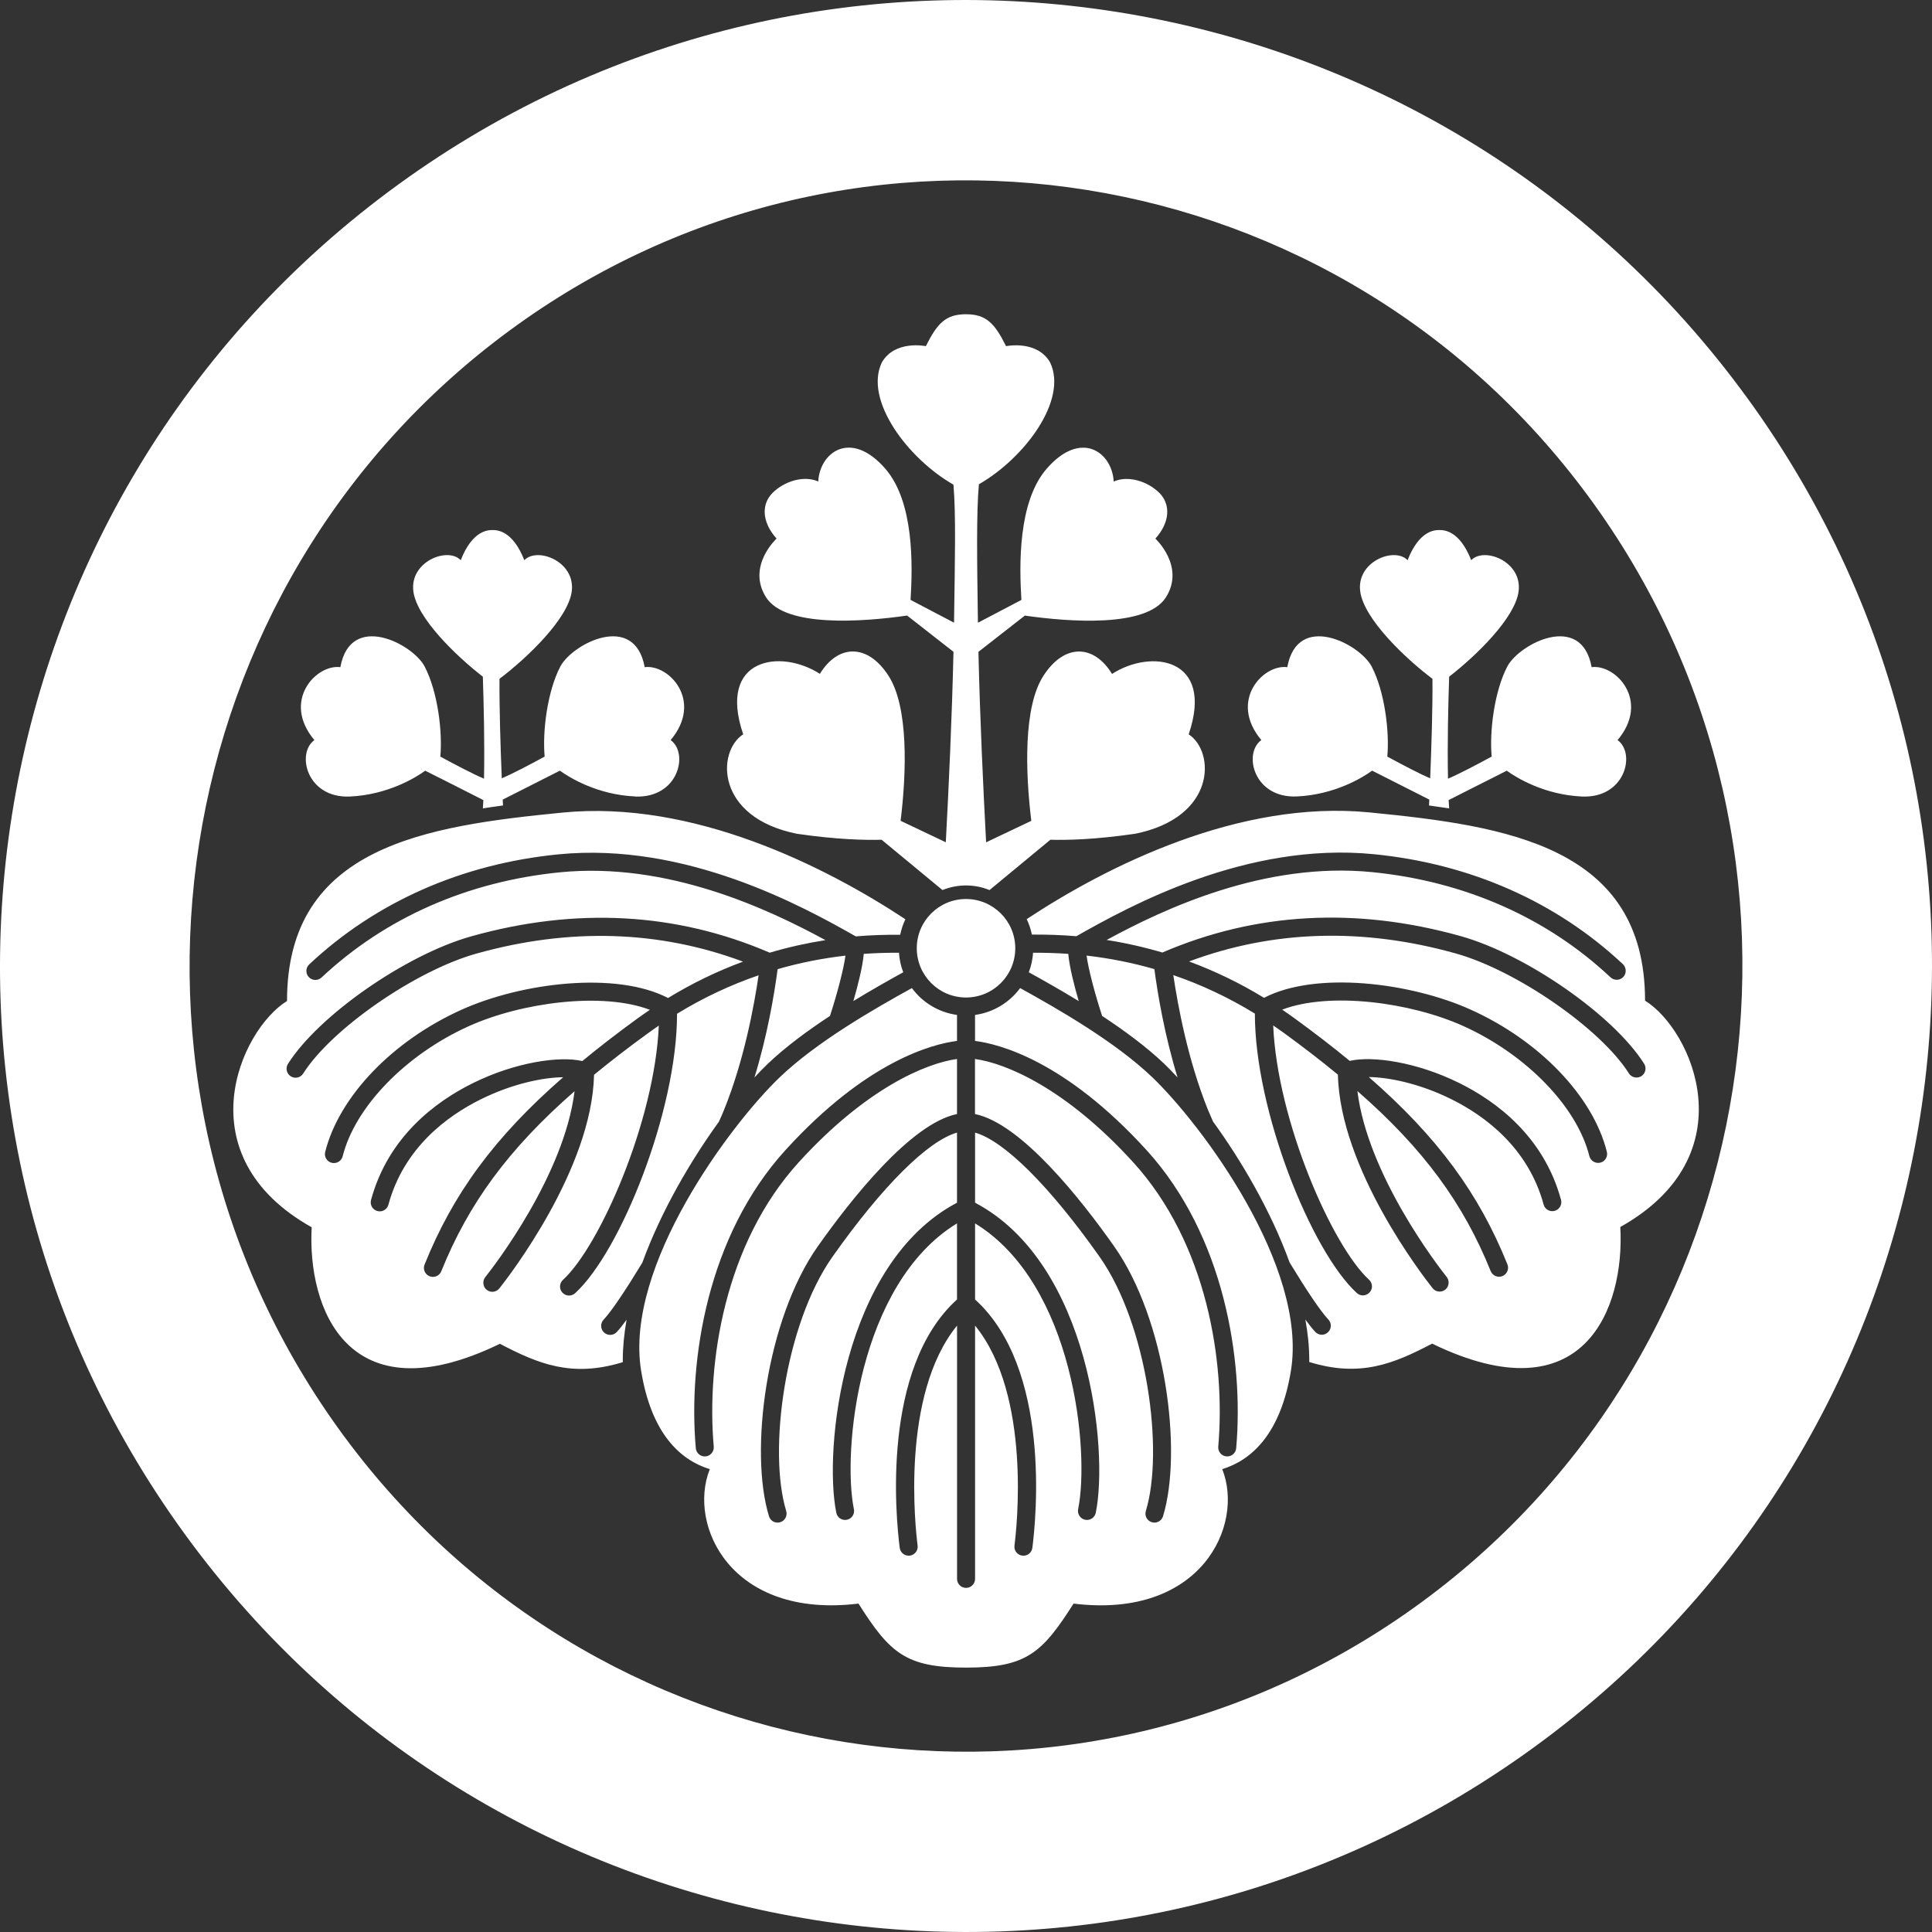 <svg width="46" height="46" viewBox="0 0 46 46" fill="none" xmlns="http://www.w3.org/2000/svg">
<rect x="0" y="0" width="46" height="46" fill="#333333" stroke="none"/>
<g clip-path="url(#clip0_31_85542)">
<path d="M41.606 9.482C34.14 -0.793 19.757 -3.072 9.482 4.394C-0.794 11.86 -3.072 26.243 4.394 36.518C11.86 46.794 26.242 49.072 36.518 41.606C46.794 34.14 49.072 19.758 41.606 9.481V9.482ZM33.865 38.134C25.607 44.206 14.046 42.354 8.046 33.996C2.045 25.637 3.875 13.94 12.135 7.868C20.394 1.795 31.954 3.648 37.955 12.006C43.955 20.363 42.124 32.061 33.865 38.134ZM24.173 22.577C24.173 23.225 23.648 23.75 23 23.75C22.352 23.75 21.828 23.224 21.828 22.577C21.828 21.93 22.353 21.405 23 21.405C23.647 21.405 24.173 21.93 24.173 22.577ZM28.037 25.654C27.926 25.535 27.822 25.425 27.724 25.332C27.3 24.927 26.772 24.538 26.237 24.186C26.236 24.181 26.237 24.175 26.235 24.17C26.067 23.655 25.912 23.065 25.871 22.752C26.424 22.816 26.963 22.923 27.485 23.074C27.567 23.688 27.73 24.653 28.037 25.653V25.654ZM25.683 23.835C25.25 23.57 24.835 23.337 24.495 23.149C24.551 23.003 24.586 22.847 24.597 22.684C24.879 22.684 25.159 22.691 25.435 22.711C25.462 23.02 25.58 23.482 25.684 23.835H25.683ZM38.579 29.218C38.686 31.138 37.726 33.752 34.098 31.991C33.188 32.468 32.385 32.804 31.172 32.428C31.172 32.412 31.173 32.397 31.173 32.382C31.173 32.069 31.14 31.746 31.08 31.418C31.173 31.544 31.253 31.645 31.316 31.712C31.398 31.799 31.533 31.802 31.619 31.72C31.664 31.678 31.686 31.621 31.686 31.564C31.686 31.512 31.667 31.458 31.627 31.416C31.438 31.218 31.095 30.701 30.706 30.061C30.261 28.835 29.558 27.635 28.881 26.703C28.836 26.602 28.795 26.507 28.761 26.424C28.285 25.248 28.045 23.95 27.936 23.217C28.612 23.448 29.259 23.754 29.878 24.133C29.875 26.433 31.218 29.793 32.306 30.787C32.393 30.867 32.528 30.86 32.609 30.772C32.647 30.732 32.666 30.679 32.666 30.627C32.666 30.569 32.642 30.512 32.596 30.469C31.724 29.673 30.412 26.696 30.314 24.415C30.395 24.471 30.477 24.527 30.557 24.585C31.03 24.929 31.46 25.261 31.855 25.587C31.905 27.831 33.882 30.385 34.11 30.672C34.183 30.764 34.318 30.78 34.41 30.706C34.464 30.664 34.491 30.601 34.491 30.538C34.491 30.491 34.476 30.445 34.445 30.404C34.24 30.146 32.565 27.979 32.319 25.977C33.9 27.359 34.846 28.66 35.492 30.264C35.537 30.374 35.662 30.427 35.772 30.383C35.882 30.338 35.935 30.213 35.891 30.104C35.217 28.427 34.233 27.076 32.591 25.644C33.069 25.649 33.801 25.798 34.551 26.169C35.351 26.565 36.383 27.322 36.753 28.679C36.783 28.794 36.901 28.861 37.016 28.83C37.13 28.799 37.198 28.681 37.167 28.567C36.757 27.056 35.621 26.219 34.742 25.785C33.729 25.284 32.678 25.135 32.136 25.259C31.733 24.926 31.292 24.587 30.812 24.238C30.718 24.169 30.623 24.104 30.528 24.039C31.659 23.609 33.58 23.861 34.84 24.429C36.341 25.107 37.548 26.351 37.842 27.526C37.872 27.64 37.987 27.71 38.103 27.682C38.218 27.654 38.288 27.537 38.258 27.422C37.93 26.107 36.657 24.778 35.017 24.039C33.58 23.391 31.329 23.115 30.096 23.758C29.525 23.408 28.927 23.12 28.311 22.892C30.306 22.147 32.441 22.079 34.664 22.702C36.11 23.107 38.112 24.494 38.783 25.556C38.846 25.656 38.978 25.686 39.079 25.623C39.179 25.56 39.209 25.427 39.146 25.327C38.417 24.173 36.335 22.725 34.78 22.289C32.285 21.59 29.896 21.723 27.676 22.679C27.242 22.551 26.8 22.451 26.349 22.38C27.719 21.635 30.113 20.511 32.67 20.765C34.87 20.983 36.833 21.849 38.346 23.27C38.433 23.351 38.569 23.347 38.65 23.261C38.73 23.175 38.726 23.039 38.641 22.957C37.057 21.471 35.008 20.565 32.711 20.338C29.674 20.038 26.886 21.577 25.627 22.291C25.28 22.261 24.926 22.25 24.569 22.252C24.542 22.123 24.501 21.999 24.445 21.884C26.351 20.625 29.502 19.038 32.606 19.343C35.859 19.663 39.168 20.143 39.168 23.825C40.289 24.518 41.623 27.506 38.581 29.213L38.579 29.218ZM18.515 23.075C19.038 22.924 19.576 22.817 20.13 22.753C20.089 23.067 19.934 23.656 19.767 24.171C19.765 24.176 19.765 24.181 19.764 24.187C19.229 24.539 18.7 24.928 18.276 25.333C18.178 25.426 18.073 25.535 17.963 25.655C18.27 24.655 18.433 23.69 18.515 23.076V23.075ZM20.566 22.711C20.842 22.691 21.122 22.684 21.404 22.684C21.415 22.847 21.449 23.002 21.506 23.149C21.166 23.337 20.751 23.57 20.318 23.835C20.421 23.482 20.539 23.02 20.566 22.711ZM6.834 23.829C6.834 20.148 10.142 19.667 13.396 19.347C16.5 19.042 19.651 20.629 21.557 21.887C21.501 22.003 21.46 22.128 21.433 22.256C21.076 22.254 20.723 22.265 20.376 22.295C19.118 21.581 16.329 20.041 13.292 20.342C10.995 20.569 8.946 21.476 7.362 22.962C7.276 23.043 7.272 23.179 7.353 23.265C7.434 23.351 7.57 23.355 7.656 23.274C9.17 21.853 11.132 20.987 13.334 20.769C15.89 20.516 18.284 21.639 19.654 22.384C19.202 22.456 18.759 22.554 18.327 22.683C16.106 21.726 13.717 21.594 11.222 22.293C9.666 22.729 7.585 24.177 6.856 25.331C6.793 25.431 6.823 25.563 6.923 25.627C7.024 25.691 7.155 25.66 7.219 25.56C7.89 24.498 9.891 23.112 11.338 22.706C13.561 22.083 15.695 22.151 17.691 22.896C17.075 23.124 16.478 23.412 15.906 23.762C14.672 23.119 12.422 23.394 10.985 24.043C9.344 24.782 8.072 26.111 7.743 27.426C7.713 27.541 7.783 27.658 7.899 27.686C8.013 27.714 8.13 27.645 8.159 27.53C8.453 26.355 9.659 25.111 11.161 24.433C12.421 23.865 14.342 23.613 15.473 24.043C15.378 24.108 15.283 24.173 15.188 24.242C14.707 24.591 14.269 24.93 13.865 25.263C13.323 25.138 12.272 25.288 11.259 25.789C10.379 26.224 9.244 27.06 8.834 28.571C8.803 28.685 8.871 28.804 8.985 28.834C9.1 28.866 9.217 28.798 9.248 28.683C9.617 27.326 10.649 26.569 11.45 26.173C12.199 25.802 12.931 25.653 13.409 25.648C11.767 27.08 10.783 28.432 10.109 30.108C10.064 30.218 10.118 30.343 10.228 30.387C10.337 30.431 10.463 30.378 10.507 30.268C11.153 28.664 12.099 27.363 13.68 25.981C13.433 27.983 11.759 30.151 11.554 30.408C11.523 30.448 11.508 30.494 11.508 30.542C11.508 30.605 11.535 30.668 11.589 30.71C11.681 30.785 11.816 30.768 11.89 30.676C12.117 30.389 14.094 27.834 14.144 25.59C14.54 25.265 14.97 24.933 15.443 24.59C15.523 24.531 15.605 24.476 15.686 24.419C15.588 26.699 14.275 29.676 13.404 30.473C13.357 30.516 13.334 30.573 13.334 30.631C13.334 30.683 13.352 30.735 13.39 30.776C13.47 30.865 13.605 30.87 13.693 30.791C14.78 29.797 16.123 26.437 16.12 24.137C16.739 23.758 17.387 23.453 18.062 23.221C17.954 23.953 17.715 25.252 17.238 26.428C17.204 26.512 17.164 26.606 17.117 26.707C16.442 27.64 15.739 28.84 15.293 30.065C14.904 30.705 14.56 31.222 14.372 31.42C14.332 31.462 14.313 31.515 14.313 31.569C14.313 31.625 14.335 31.682 14.38 31.724C14.466 31.806 14.602 31.802 14.683 31.717C14.747 31.649 14.828 31.548 14.919 31.422C14.861 31.75 14.828 32.073 14.828 32.386C14.828 32.401 14.829 32.416 14.829 32.432C13.616 32.807 12.813 32.472 11.903 31.995C8.275 33.756 7.315 31.142 7.421 29.221C4.38 27.515 5.714 24.527 6.834 23.833V23.829ZM30.737 32.632C30.491 34.148 29.794 34.766 29.101 34.98C29.633 36.314 28.6 38.553 25.561 38.181C24.814 39.355 24.441 39.705 23.001 39.705C21.561 39.705 21.186 39.355 20.44 38.181C17.402 38.551 16.367 36.314 16.9 34.98C16.206 34.766 15.51 34.149 15.264 32.632C14.863 30.152 17.398 26.763 18.572 25.643C19.453 24.801 20.816 24.02 21.712 23.526C21.963 23.867 22.347 24.105 22.786 24.165V24.784C22.214 24.856 20.643 25.251 18.702 27.383C16.846 29.42 16.382 32.385 16.567 34.481C16.577 34.599 16.681 34.686 16.799 34.676C16.916 34.666 17.004 34.562 16.994 34.444C16.818 32.439 17.257 29.607 19.019 27.672C20.625 25.908 22.051 25.314 22.786 25.214V26.525C21.686 26.747 20.257 28.563 19.473 29.673C18.243 31.415 17.836 34.559 18.309 36.101C18.343 36.215 18.464 36.279 18.577 36.243C18.69 36.209 18.753 36.089 18.719 35.975C18.285 34.557 18.68 31.54 19.823 29.92C21.014 28.234 22.094 27.163 22.786 26.967V28.636C20.049 30.079 19.608 34.535 19.912 36.018C19.935 36.134 20.049 36.209 20.164 36.185C20.281 36.161 20.355 36.048 20.331 35.932C20.054 34.574 20.424 30.573 22.786 29.128V30.94C20.976 32.579 21.331 36.146 21.422 36.854C21.437 36.97 21.544 37.053 21.662 37.039C21.78 37.024 21.863 36.916 21.848 36.799C21.798 36.413 21.436 33.218 22.787 31.562V37.592C22.787 37.711 22.883 37.807 23.001 37.807C23.119 37.807 23.216 37.711 23.216 37.592V31.562C24.567 33.218 24.204 36.413 24.154 36.799C24.139 36.917 24.222 37.024 24.34 37.039C24.457 37.054 24.565 36.971 24.58 36.854C24.671 36.147 25.026 32.58 23.216 30.94V29.128C25.577 30.573 25.947 34.574 25.67 35.932C25.647 36.048 25.722 36.161 25.837 36.185C25.953 36.209 26.066 36.134 26.09 36.018C26.394 34.535 25.954 30.079 23.216 28.636V26.967C23.907 27.163 24.988 28.234 26.178 29.92C27.321 31.539 27.716 34.557 27.282 35.975C27.247 36.089 27.311 36.209 27.424 36.243C27.537 36.278 27.657 36.214 27.691 36.101C28.162 34.56 27.757 31.416 26.526 29.673C25.744 28.562 24.313 26.747 23.214 26.525V25.214C23.948 25.314 25.374 25.908 26.98 27.672C28.742 29.607 29.182 32.439 29.006 34.444C28.996 34.562 29.083 34.666 29.201 34.676C29.32 34.686 29.423 34.599 29.433 34.481C29.617 32.385 29.152 29.42 27.298 27.383C25.356 25.251 23.786 24.856 23.215 24.784V24.165C23.654 24.105 24.038 23.866 24.289 23.526C25.185 24.02 26.547 24.801 27.429 25.643C28.603 26.764 31.138 30.152 30.737 32.632ZM27.022 19.852C26.069 19.991 25.397 20.005 25.009 19.994L23.56 21.192C23.387 21.122 23.199 21.082 23 21.082C22.801 21.082 22.613 21.122 22.44 21.192L20.991 19.994C20.602 20.005 19.93 19.991 18.976 19.852C17.035 19.463 17.061 17.898 17.695 17.483C17.074 15.658 18.589 15.442 19.521 16.044C19.948 15.346 20.647 15.308 21.152 16.085C21.635 16.828 21.585 18.388 21.443 19.543L22.519 20.054C22.588 18.771 22.666 17.086 22.702 15.519L21.598 14.656C20.539 14.808 18.697 14.945 18.239 14.221C17.773 13.482 18.49 12.823 18.49 12.823C18.14 12.435 18.122 12.008 18.394 11.736C18.666 11.464 19.132 11.309 19.482 11.464C19.52 10.765 20.258 10.222 21.074 11.154C21.767 11.945 21.731 13.462 21.68 14.283L22.715 14.826C22.736 13.351 22.762 12.233 22.701 11.539C21.613 10.918 20.568 9.523 20.996 8.63C21.306 8.087 22.044 8.242 22.044 8.242C22.316 7.698 22.517 7.482 22.999 7.482C23.481 7.482 23.683 7.698 23.954 8.242C23.954 8.242 24.692 8.087 25.003 8.63C25.43 9.523 24.395 10.908 23.307 11.53C23.245 12.222 23.263 13.351 23.284 14.827L24.319 14.284C24.269 13.463 24.233 11.946 24.925 11.155C25.741 10.223 26.478 10.766 26.517 11.465C26.867 11.31 27.333 11.465 27.605 11.737C27.876 12.009 27.859 12.436 27.509 12.824C27.509 12.824 28.225 13.485 27.76 14.222C27.302 14.947 25.459 14.809 24.401 14.657L23.296 15.52C23.332 17.087 23.41 18.772 23.479 20.055L24.555 19.544C24.414 18.389 24.362 16.829 24.846 16.086C25.351 15.309 26.05 15.347 26.477 16.046C27.41 15.443 28.923 15.659 28.302 17.484C28.935 17.898 28.963 19.465 27.02 19.853L27.022 19.852ZM30.032 17.621C29.247 16.684 30.076 15.809 30.65 15.885C30.892 14.557 32.377 15.33 32.659 15.87C32.969 16.464 33.086 17.42 33.031 18.014C33.392 18.21 33.808 18.428 34.052 18.532C34.083 17.774 34.112 16.84 34.106 16.162C33.454 15.671 32.471 14.733 32.386 14.08C32.292 13.369 33.204 13.013 33.514 13.338C33.791 12.627 34.162 12.62 34.271 12.62C34.381 12.62 34.75 12.627 35.029 13.338C35.337 13.014 36.25 13.369 36.157 14.08C36.075 14.711 35.152 15.609 34.504 16.111C34.482 16.734 34.459 17.704 34.476 18.54C34.718 18.439 35.145 18.215 35.516 18.014C35.461 17.419 35.578 16.463 35.888 15.87C36.17 15.33 37.655 14.557 37.896 15.885C38.469 15.809 39.3 16.686 38.514 17.621C38.952 17.938 38.695 19.009 37.669 18.965C36.764 18.925 36.094 18.51 35.876 18.35C35.444 18.566 34.746 18.921 34.491 19.05C34.495 19.118 34.498 19.183 34.504 19.247C34.343 19.223 34.183 19.2 34.024 19.178C34.027 19.133 34.028 19.086 34.031 19.038C33.76 18.9 33.09 18.56 32.67 18.349C32.451 18.509 31.78 18.923 30.877 18.963C29.849 19.009 29.593 17.937 30.032 17.62V17.621ZM15.124 18.963C14.22 18.924 13.55 18.509 13.331 18.349C12.911 18.56 12.241 18.9 11.97 19.038C11.972 19.086 11.974 19.133 11.976 19.178C11.817 19.199 11.657 19.222 11.497 19.247C11.502 19.183 11.505 19.118 11.509 19.05C11.254 18.92 10.556 18.566 10.124 18.35C9.905 18.51 9.236 18.924 8.331 18.965C7.305 19.01 7.048 17.938 7.485 17.621C6.7 16.684 7.531 15.809 8.104 15.885C8.345 14.557 9.83 15.33 10.111 15.87C10.421 16.464 10.539 17.42 10.484 18.014C10.854 18.215 11.282 18.439 11.524 18.54C11.541 17.704 11.517 16.734 11.496 16.111C10.847 15.608 9.924 14.711 9.842 14.08C9.75 13.369 10.662 13.013 10.97 13.338C11.248 12.627 11.619 12.62 11.727 12.62C11.834 12.62 12.205 12.627 12.484 13.338C12.794 13.014 13.705 13.369 13.613 14.08C13.528 14.733 12.544 15.671 11.893 16.162C11.887 16.84 11.916 17.774 11.947 18.532C12.191 18.428 12.608 18.21 12.968 18.014C12.913 17.419 13.031 16.463 13.341 15.87C13.623 15.33 15.107 14.557 15.35 15.885C15.924 15.809 16.753 16.686 15.968 17.621C16.406 17.938 16.15 19.009 15.123 18.965L15.124 18.963Z" fill="white"/>
</g>
<defs>
<clipPath id="clip0_31_85542">
<rect width="46" height="46" fill="white"/>
</clipPath>
</defs>
</svg>
